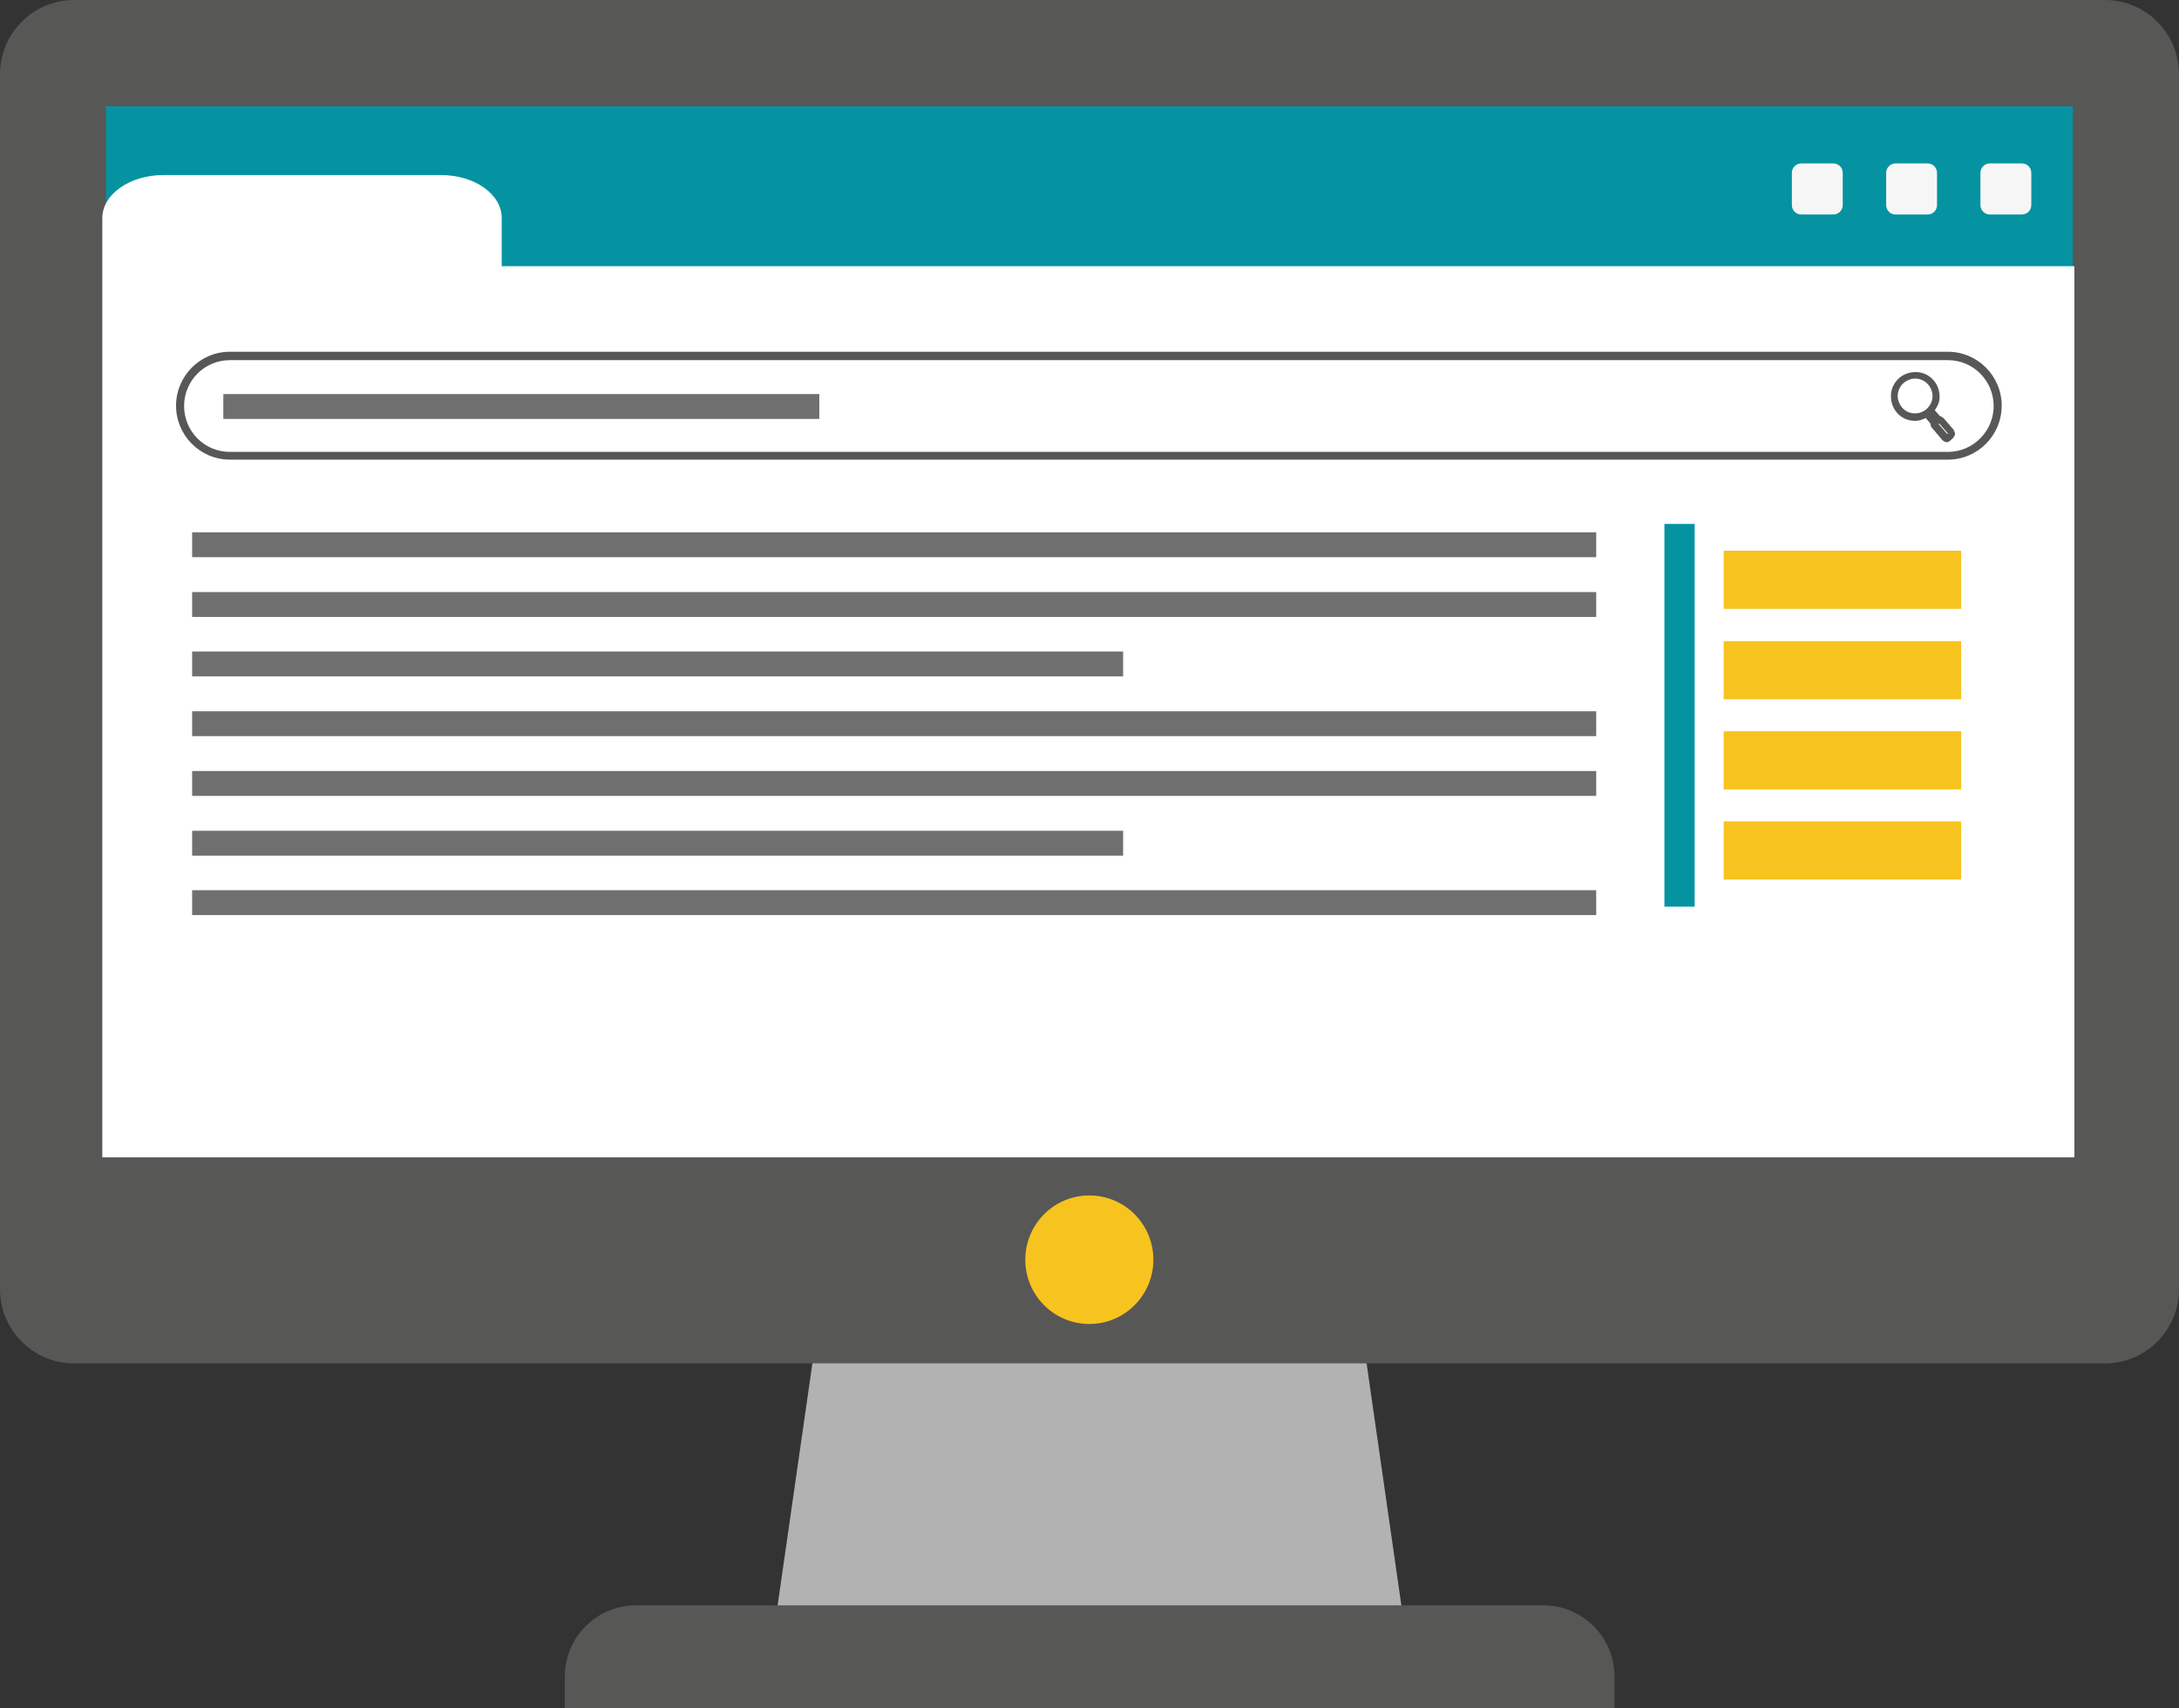 <svg xmlns="http://www.w3.org/2000/svg" width="139" height="109" viewBox="0 0 139 109" fill="none">
  <rect x="0" y="0" width="139" height="109" fill="#333333" stroke="none"/>
  <g clip-path="url(#clip0_110_2044)">
    <path fill-rule="evenodd" clip-rule="evenodd" d="M89.669 104.342H49.33L52.184 84.476H86.816L89.669 104.342Z" fill="#B2B2B2"/>
    <path d="M134.278 0H4.722C2.114 0 0 2.122 0 4.74V82.25C0 84.868 2.114 86.99 4.722 86.99H134.278C136.886 86.99 139 84.868 139 82.25V4.74C139 2.122 136.886 0 134.278 0Z" fill="#575756"/>
    <path d="M132.225 6.78H6.754V73.862H132.225V6.78Z" fill="#0593A1"/>
    <path d="M69.49 84.475C71.746 84.475 73.575 82.639 73.575 80.374C73.575 78.109 71.746 76.273 69.49 76.273C67.233 76.273 65.404 78.109 65.404 80.374C65.404 82.639 67.233 84.475 69.49 84.475Z" fill="#F7C31E"/>
    <path d="M102.992 109V106.98C102.992 104.466 100.96 102.426 98.455 102.426H40.564C38.06 102.426 36.027 104.466 36.027 106.98V109H103.013H102.992Z" fill="#575756"/>
    <path d="M32.004 16.982V13.911C32.004 12.386 30.279 11.17 28.124 11.17H10.407C8.272 11.17 6.527 12.406 6.527 13.911V73.841H132.327V16.982H32.004Z" fill="white"/>
    <path d="M128.982 10.428H126.929C126.601 10.428 126.334 10.696 126.334 11.026V13.087C126.334 13.417 126.601 13.684 126.929 13.684H128.982C129.311 13.684 129.578 13.417 129.578 13.087V11.026C129.578 10.696 129.311 10.428 128.982 10.428Z" fill="#F6F6F6"/>
    <path d="M122.969 10.428H120.916C120.587 10.428 120.32 10.696 120.32 11.026V13.086C120.32 13.417 120.587 13.684 120.916 13.684H122.969C123.297 13.684 123.564 13.417 123.564 13.086V11.026C123.564 10.696 123.297 10.428 122.969 10.428Z" fill="#F6F6F6"/>
    <path d="M116.953 10.428H114.9C114.571 10.428 114.305 10.696 114.305 11.026V13.087C114.305 13.417 114.571 13.684 114.9 13.684H116.953C117.282 13.684 117.548 13.417 117.548 13.087V11.026C117.548 10.696 117.282 10.428 116.953 10.428Z" fill="#F6F6F6"/>
    <path d="M124.241 29.326H14.659C12.77 29.326 11.23 27.781 11.23 25.885C11.23 23.989 12.77 22.443 14.659 22.443H124.262C126.15 22.443 127.69 23.989 127.69 25.885C127.69 27.781 126.15 29.326 124.262 29.326H124.241ZM14.659 22.979C13.057 22.979 11.744 24.277 11.744 25.905C11.744 27.534 13.057 28.832 14.659 28.832H124.262C125.863 28.832 127.177 27.513 127.177 25.905C127.177 24.298 125.883 22.979 124.262 22.979H14.659Z" fill="#575756"/>
    <path d="M108.104 33.428H106.174V57.849H108.104V33.428Z" fill="#0593A1"/>
    <path d="M101.823 33.963H12.256V35.55H101.823V33.963Z" fill="#706F6F"/>
    <path d="M101.823 37.776H12.256V39.363H101.823V37.776Z" fill="#706F6F"/>
    <path d="M52.265 25.143H14.246V26.73H52.265V25.143Z" fill="#706F6F"/>
    <path d="M71.645 41.568H12.256V43.155H71.645V41.568Z" fill="#706F6F"/>
    <path d="M101.823 45.381H12.256V46.968H101.823V45.381Z" fill="#706F6F"/>
    <path d="M101.823 49.193H12.256V50.78H101.823V49.193Z" fill="#706F6F"/>
    <path d="M71.645 53.006H12.256V54.593H71.645V53.006Z" fill="#706F6F"/>
    <path d="M101.823 56.798H12.256V58.385H101.823V56.798Z" fill="#706F6F"/>
    <path d="M125.103 35.138H109.953V38.847H125.103V35.138Z" fill="#F7C31E"/>
    <path d="M125.103 40.908H109.953V44.618H125.103V40.908Z" fill="#F7C31E"/>
    <path d="M125.103 46.658H109.953V50.368H125.103V46.658Z" fill="#F7C31E"/>
    <path d="M125.103 52.408H109.953V56.118H125.103V52.408Z" fill="#F7C31E"/>
    <path d="M124.651 27.451L123.973 26.668C123.973 26.668 123.83 26.565 123.748 26.544L123.419 26.173C123.583 25.947 123.707 25.699 123.727 25.411C123.748 24.999 123.624 24.586 123.358 24.277C123.091 23.968 122.721 23.762 122.29 23.741C121.879 23.721 121.469 23.845 121.161 24.112C120.853 24.38 120.648 24.751 120.627 25.184C120.607 25.596 120.73 26.008 120.997 26.318C121.284 26.668 121.715 26.853 122.167 26.853C122.413 26.853 122.639 26.771 122.844 26.668L123.152 27.039C123.152 27.039 123.152 27.224 123.234 27.286L123.912 28.09C123.912 28.09 124.076 28.214 124.158 28.214C124.24 28.214 124.322 28.193 124.384 28.131L124.589 27.946C124.589 27.946 124.692 27.801 124.712 27.719C124.712 27.637 124.692 27.534 124.63 27.472L124.651 27.451ZM123.707 27.018L124.261 27.657L124.22 27.698L123.665 27.059L123.707 27.018ZM122.167 24.154C122.495 24.154 122.803 24.298 123.009 24.545C123.193 24.772 123.296 25.06 123.275 25.349C123.255 25.637 123.111 25.905 122.885 26.111C122.413 26.503 121.715 26.462 121.325 25.988C121.14 25.761 121.038 25.473 121.058 25.184C121.079 24.896 121.223 24.607 121.448 24.422C121.654 24.257 121.9 24.154 122.167 24.154Z" fill="#575756"/>
  </g>
  <defs>
    <clipPath id="clip0_110_2044">
      <rect width="139" height="109" fill="white"/>
    </clipPath>
  </defs>
</svg>